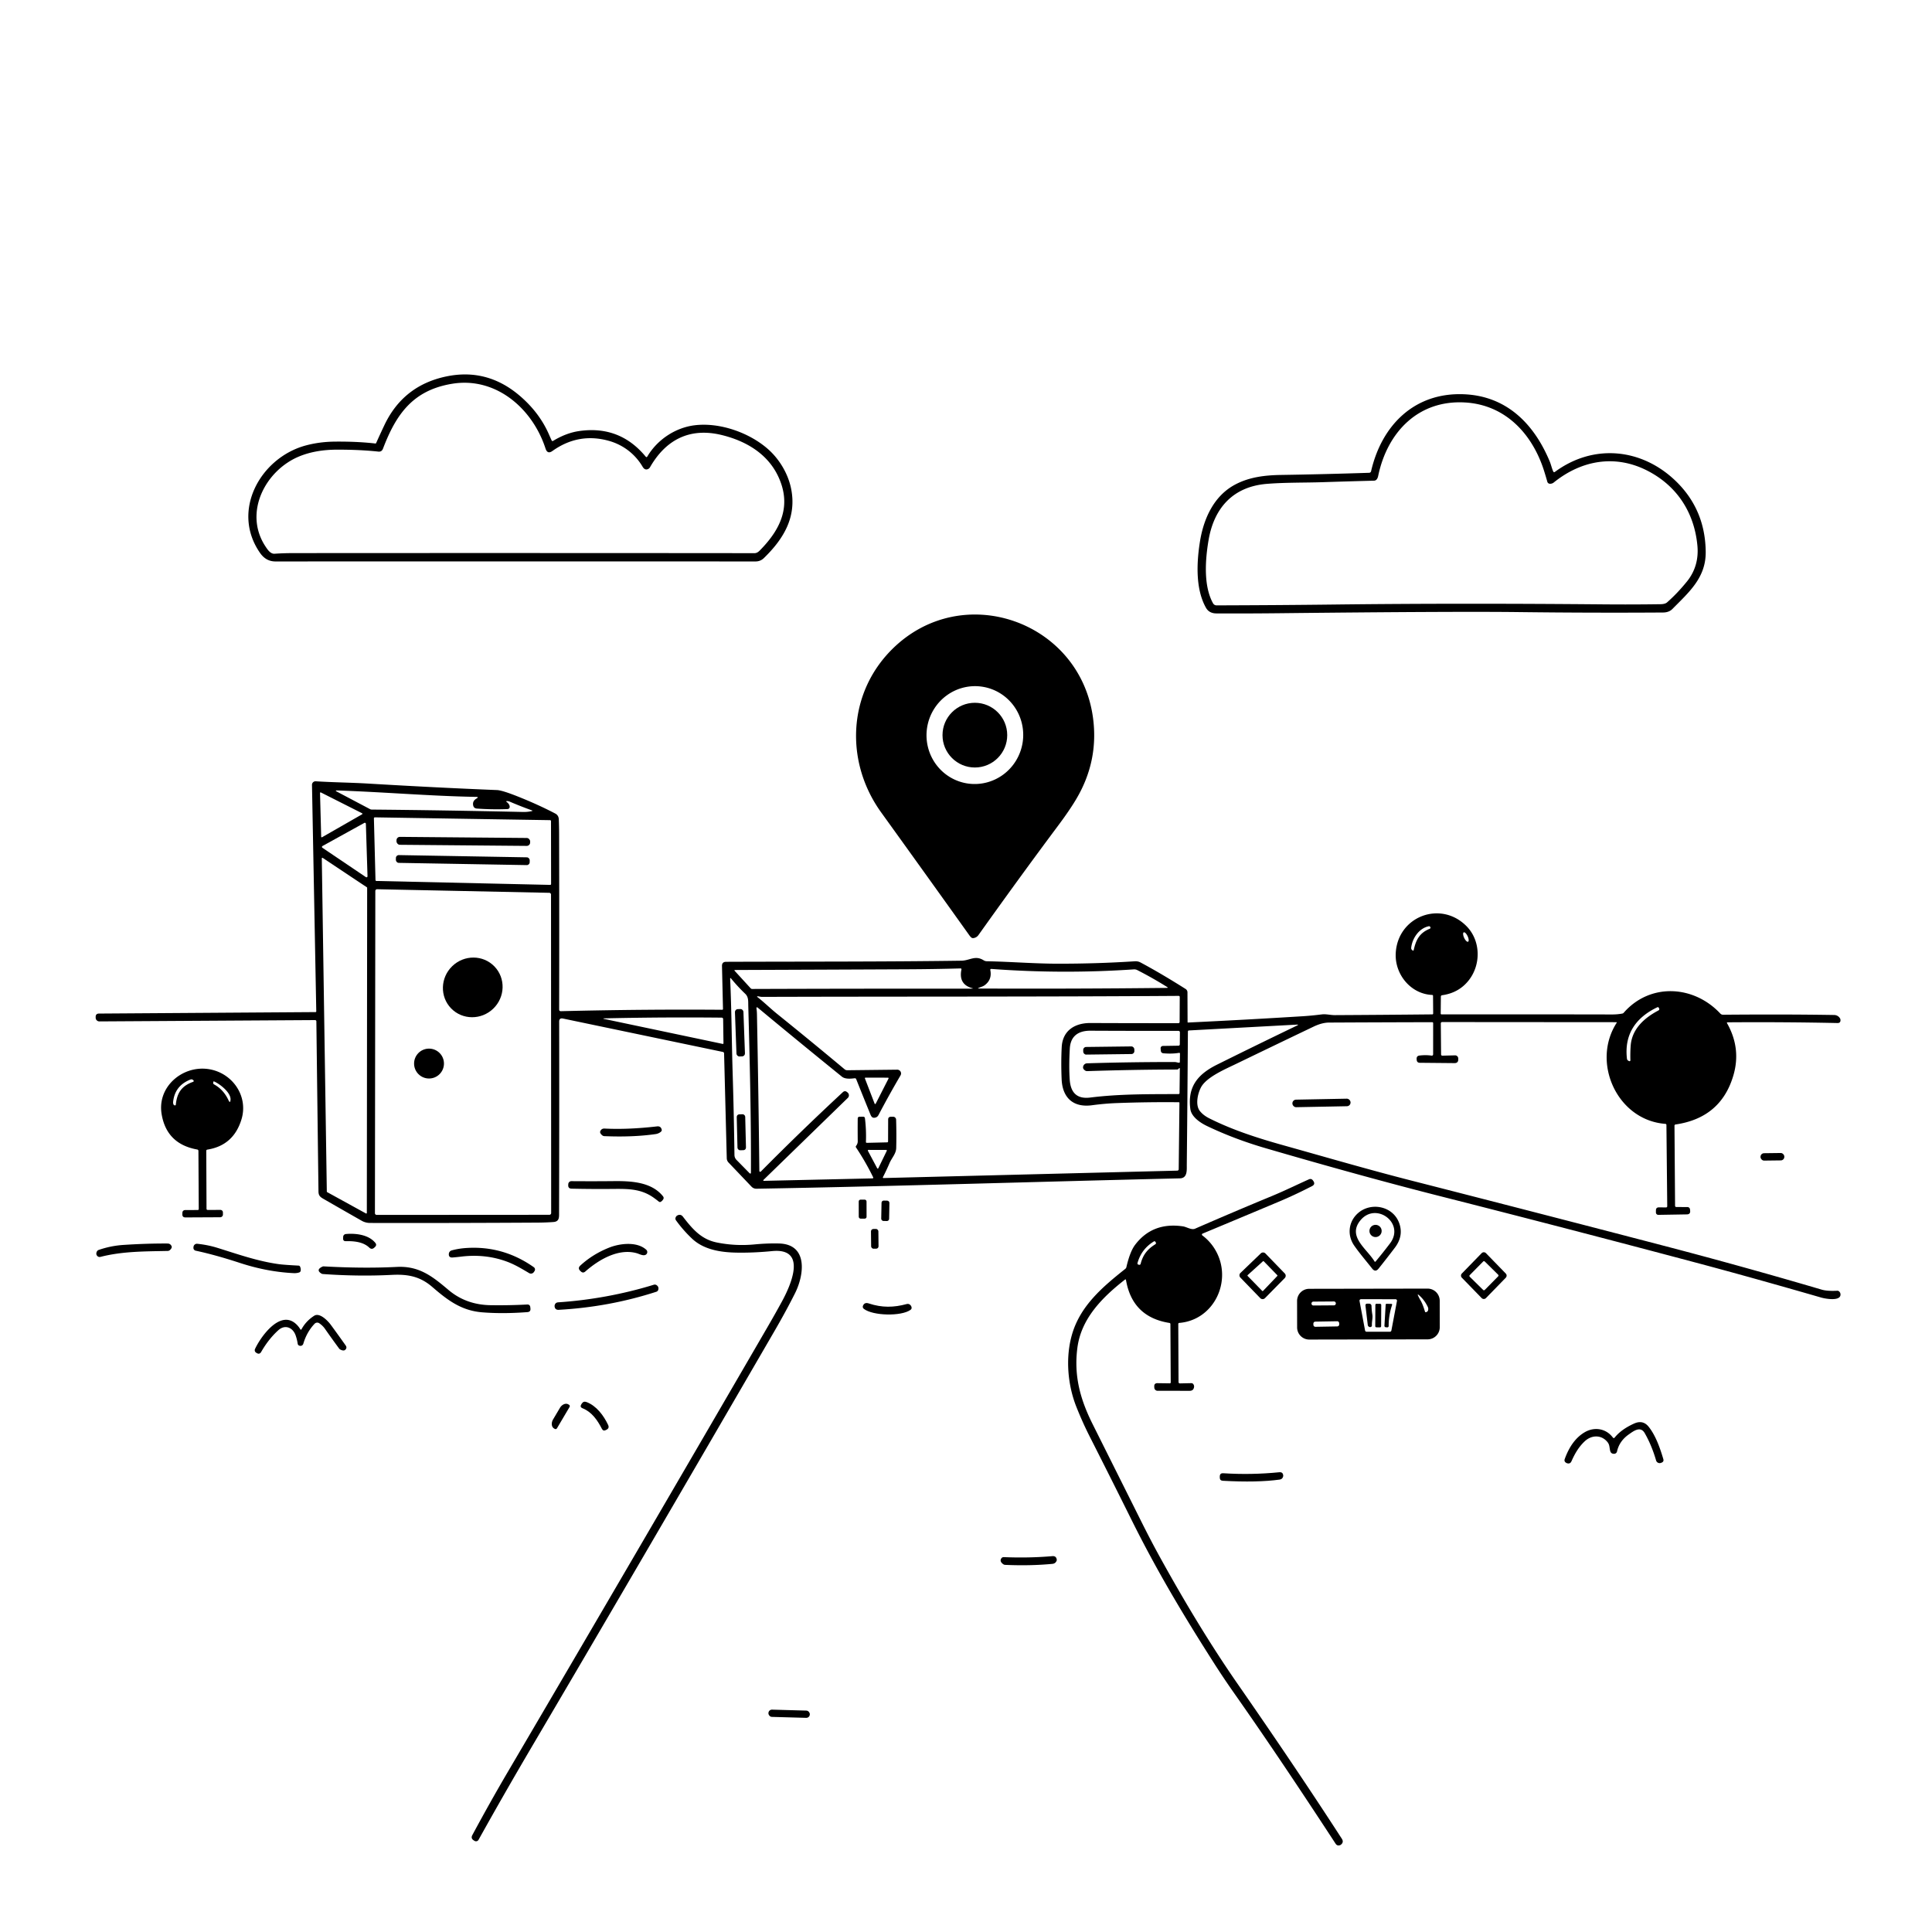 <svg xmlns="http://www.w3.org/2000/svg" version="1.1" viewBox="0.00 0.00 1024.00 1024.00">
<g id="Parent-Group"><g fill="rgba(0,0,0,0)" id="Group-rgba(0,0,0,0)">
<path d="   M 1024.00 0.00   L 1024.00 1024.00   L 0.00 1024.00   L 0.00 0.00   L 1024.00 0.00   Z   M 342.20 241.99   Q 328.44 225.36 306.95 228.47   Q 300.09 229.47 293.22 233.64   Q 292.65 233.99 292.36 233.38   Q 291.74 232.05 291.14 230.66   Q 286.00 218.66 275.22 209.55   Q 258.05 195.04 236.57 199.52   Q 213.77 204.28 203.78 225.24   Q 201.50 230.04 199.36 234.83   A 0.42 0.41 14.6 0 1 198.94 235.07   Q 189.43 233.95 177.38 234.07   Q 169.30 234.15 162.01 236.12   C 138.08 242.60 122.24 270.75 137.86 293.11   Q 140.99 297.58 145.97 297.58   Q 265.07 297.54 400.44 297.58   Q 403.04 297.58 404.88 295.79   C 415.37 285.58 422.32 274.05 419.31 259.03   C 417.74 251.19 413.21 243.54 407.25 238.21   C 397.39 229.39 381.48 223.69 367.97 225.43   C 358.12 226.70 348.53 232.82 343.12 241.92   Q 342.71 242.61 342.20 241.99   Z   M 823.23 249.85   C 822.46 248.13 822.09 246.26 821.36 244.51   C 813.00 224.50 798.43 209.86 775.85 208.96   C 749.65 207.92 732.31 225.41 726.70 249.77   A 1.07 1.05 -83.9 0 1 725.70 250.59   Q 701.18 251.39 679.03 251.73   C 670.38 251.86 662.10 252.86 654.62 256.85   C 643.42 262.81 637.90 274.83 635.95 287.34   C 634.12 299.10 633.77 312.52 639.20 322.15   Q 640.87 325.11 644.74 325.13   Q 660.84 325.21 678.01 325.02   Q 771.62 324.00 805.10 324.42   Q 843.45 324.89 881.43 324.64   Q 884.58 324.62 886.41 322.77   C 895.18 313.87 904.19 306.20 904.06 292.53   Q 903.85 270.15 888.27 255.05   C 870.25 237.58 844.65 235.00 824.17 250.09   Q 823.55 250.55 823.23 249.85   Z   M 560.75 437.71   Q 566.80 429.62 570.34 423.68   Q 582.47 403.34 579.28 380.21   C 572.20 329.03 509.82 307.24 472.77 344.18   C 449.17 367.71 447.81 403.89 467.01 430.55   Q 490.78 463.54 513.89 495.89   Q 514.29 496.45 514.83 496.91   A 1.40 1.36 61.2 0 0 515.85 497.22   Q 517.60 497.01 518.62 495.57   Q 541.11 464.01 560.75 437.71   Z   M 856.88 542.09   C 843.27 563.14 857.17 593.75 882.66 595.67   Q 883.23 595.72 883.24 596.29   L 883.67 639.27   Q 883.67 639.97 882.98 639.96   L 879.27 639.93   Q 877.70 639.92 877.68 641.48   L 877.67 642.61   A 1.27 1.27 0.0 0 0 878.97 643.90   L 894.08 643.65   Q 896.03 643.61 895.81 641.67   L 895.73 640.96   A 1.34 1.34 0.0 0 0 894.41 639.77   L 888.54 639.74   Q 887.82 639.74 887.82 639.02   L 887.51 596.70   Q 887.51 596.08 888.12 595.99   Q 912.10 592.47 918.71 570.05   Q 922.94 555.73 915.39 542.35   Q 915.11 541.85 915.69 541.85   Q 945.98 541.63 973.91 542.23   Q 975.57 542.26 975.49 540.61   Q 975.47 540.12 975.23 539.73   A 3.63 3.62 -14.8 0 0 972.19 537.97   Q 946.36 537.54 913.27 537.83   A 2.00 1.97 67.9 0 1 911.80 537.20   C 897.63 522.05 874.46 520.89 860.61 536.77   Q 860.30 537.13 859.82 537.22   Q 857.23 537.69 854.48 537.69   Q 809.65 537.60 764.03 537.65   A 0.43 0.43 0.0 0 1 763.60 537.22   L 763.69 528.27   Q 763.69 527.59 764.37 527.49   Q 773.28 526.23 778.52 519.52   C 785.04 511.17 784.84 498.54 777.27 490.88   C 763.61 477.04 740.83 485.67 739.77 505.18   C 739.16 516.32 747.65 526.86 759.09 527.34   A 0.47 0.47 0.0 0 1 759.54 527.81   L 759.61 537.20   A 0.44 0.44 0.0 0 1 759.18 537.64   Q 732.75 537.91 707.50 538.04   C 705.10 538.05 702.90 537.36 700.51 537.66   Q 695.14 538.34 690.46 538.63   Q 659.97 540.53 629.71 541.96   Q 629.44 541.97 629.44 541.70   L 629.38 525.95   A 2.13 2.13 0.0 0 0 628.39 524.17   Q 615.40 515.96 604.55 510.15   Q 603.14 509.39 601.47 509.50   Q 581.48 510.81 560.46 510.78   C 548.12 510.76 535.53 509.71 523.02 509.48   A 3.26 3.26 0.0 0 1 521.39 509.00   C 516.82 506.13 514.03 509.12 509.56 509.19   C 468.18 509.78 426.68 509.62 384.85 509.78   Q 382.62 509.79 382.67 512.02   L 383.20 534.79   A 0.40 0.40 0.0 0 1 382.80 535.20   Q 340.89 534.87 297.31 535.95   Q 296.36 535.97 296.36 535.02   Q 296.46 491.96 296.34 442.06   Q 296.33 438.27 296.18 434.31   Q 296.10 432.13 294.26 431.17   Q 284.90 426.29 274.05 422.00   Q 266.10 418.86 263.41 418.75   Q 231.18 417.46 195.12 415.31   C 185.92 414.76 176.61 414.69 167.35 414.10   A 1.88 1.87 -88.7 0 0 165.36 416.01   L 167.63 536.02   A 0.40 0.39 89.3 0 1 167.24 536.43   L 52.49 537.21   Q 50.69 537.22 50.70 539.02   L 50.71 539.43   A 1.96 1.95 -0.3 0 0 52.68 541.37   L 166.99 540.67   A 0.69 0.68 -0.4 0 1 167.68 541.34   Q 168.22 585.69 168.80 631.47   C 168.82 633.61 169.62 634.38 171.39 635.40   Q 182.09 641.56 191.72 647.03   Q 193.74 648.18 196.16 648.19   Q 240.36 648.28 285.13 648.01   Q 289.36 647.98 293.28 647.70   C 296.60 647.46 296.32 645.11 296.32 642.47   Q 296.46 591.47 296.37 541.49   Q 296.36 539.43 298.39 539.85   L 383.15 557.55   A 0.80 0.80 0.0 0 1 383.78 558.31   L 385.20 613.92   A 3.33 3.32 -67.6 0 0 386.12 616.14   L 398.29 628.92   Q 399.39 630.08 401.00 630.05   C 475.97 628.73 550.29 626.30 625.37 624.55   C 629.50 624.45 628.99 620.02 629.02 617.26   Q 629.38 582.00 629.61 546.78   Q 629.62 546.19 630.20 546.16   L 687.31 543.07   Q 688.63 543.00 687.44 543.57   Q 665.97 553.89 645.08 564.27   C 635.30 569.14 629.30 575.60 630.90 587.77   C 631.46 592.01 636.23 595.14 639.81 596.85   Q 654.19 603.72 670.70 608.54   Q 722.26 623.58 763.83 634.13   Q 831.77 651.37 898.45 669.11   Q 927.76 676.90 965.29 687.74   C 967.40 688.35 975.39 689.82 975.50 686.22   Q 975.53 685.11 974.70 684.42   Q 974.30 684.09 973.79 684.12   Q 968.51 684.41 965.49 683.52   Q 923.54 671.16 880.77 660.00   Q 813.36 642.41 748.21 625.77   C 725.53 619.98 703.12 613.43 680.21 607.02   C 666.93 603.31 653.24 598.95 640.83 592.68   Q 637.77 591.13 635.97 588.88   C 633.39 585.63 634.86 579.46 636.57 576.28   C 639.51 570.82 649.66 566.56 655.01 563.96   Q 676.38 553.62 696.26 544.12   Q 700.70 542.00 704.44 541.98   Q 731.04 541.85 759.11 541.78   A 0.49 0.49 0.0 0 1 759.60 542.27   L 759.59 558.70   Q 759.59 559.62 758.69 559.49   Q 755.71 559.07 752.41 559.45   Q 750.73 559.64 750.85 561.33   L 750.88 561.74   Q 751.00 563.29 752.55 563.30   L 770.90 563.47   Q 772.94 563.49 772.91 561.44   L 772.90 560.99   A 1.66 1.65 88.6 0 0 771.20 559.36   L 764.55 559.52   Q 763.81 559.54 763.80 558.80   L 763.66 542.40   A 0.69 0.68 -0.4 0 1 764.35 541.71   L 856.71 541.78   A 0.20 0.20 0.0 0 1 856.88 542.09   Z   M 105.17 610.06   L 105.34 640.74   Q 105.34 641.33 104.76 641.33   L 98.08 641.36   A 1.41 1.40 0.6 0 0 96.68 642.72   L 96.65 643.56   Q 96.60 645.27 98.32 645.26   L 116.71 645.17   A 1.46 1.45 -0.8 0 0 118.16 643.69   L 118.15 642.57   A 1.32 1.31 -0.7 0 0 116.82 641.28   L 110.11 641.29   Q 109.47 641.29 109.46 640.64   L 109.33 610.01   Q 109.33 609.41 109.93 609.31   Q 123.81 607.10 128.01 593.22   C 131.79 580.68 122.83 568.17 109.96 566.57   C 96.51 564.90 83.28 576.05 85.66 590.47   Q 88.29 606.34 104.50 609.26   Q 105.17 609.38 105.17 610.06   Z   M 715.816 584.224   A 1.94 1.94 0.0 0 0 713.839 582.322   L 686.904 582.839   A 1.94 1.94 0.0 0 0 685.002 584.816   L 685.004 584.936   A 1.94 1.94 0.0 0 0 686.981 586.838   L 713.916 586.321   A 1.94 1.94 0.0 0 0 715.818 584.344   L 715.816 584.224   Z   M 320.30 602.18   Q 335.45 602.82 347.48 601.09   Q 348.38 600.96 349.20 600.56   Q 350.93 599.71 350.73 598.79   Q 350.30 596.78 348.26 597.01   Q 332.83 598.79 320.46 598.16   Q 318.82 598.07 318.16 599.57   Q 317.75 600.49 319.17 601.73   A 1.88 1.86 66.4 0 0 320.30 602.18   Z   M 945.729 612.973   A 1.88 1.88 0.0 0 0 943.826 611.116   L 934.966 611.224   A 1.88 1.88 0.0 0 0 933.11 613.127   L 933.111 613.287   A 1.88 1.88 0.0 0 0 935.014 615.144   L 943.874 615.036   A 1.88 1.88 0.0 0 0 945.731 613.133   L 945.729 612.973   Z   M 596.81 678.49   Q 600.18 698.06 619.80 701.18   Q 620.34 701.27 620.34 701.81   L 620.51 732.72   A 0.48 0.48 0.0 0 1 620.03 733.20   L 613.51 733.11   Q 611.67 733.09 611.78 734.93   L 611.81 735.52   A 1.74 1.74 0.0 0 0 613.54 737.15   L 630.54 737.16   Q 632.61 737.16 632.88 735.11   Q 632.98 734.32 632.47 733.62   A 1.25 1.24 71.7 0 0 631.44 733.10   L 625.45 733.23   Q 624.66 733.24 624.65 732.45   L 624.51 701.76   Q 624.51 701.21 625.06 701.17   C 643.51 699.65 653.33 678.83 644.39 662.93   Q 641.70 658.12 637.26 654.79   A 0.55 0.55 0.0 0 1 637.38 653.84   Q 657.28 645.54 677.90 636.88   Q 686.41 633.30 695.41 628.66   Q 697.30 627.69 696.09 625.94   L 695.93 625.72   Q 695.07 624.48 693.69 625.10   C 687.21 628.00 680.78 631.18 674.12 633.93   Q 653.97 642.26 633.41 651.23   C 631.52 652.06 628.94 650.28 626.96 649.99   Q 610.82 647.63 601.61 659.81   Q 598.90 663.41 597.01 671.61   Q 596.88 672.16 596.44 672.51   C 584.38 682.11 572.45 692.15 568.09 707.64   C 564.69 719.73 565.86 733.95 570.49 745.64   Q 573.78 753.92 577.56 761.38   Q 589.01 783.95 599.64 805.37   C 612.85 831.97 626.72 855.27 643.07 880.91   Q 648.44 889.34 654.06 897.32   C 672.47 923.52 690.02 949.85 707.89 977.19   Q 708.74 978.49 710.21 977.99   Q 710.50 977.90 710.73 977.71   Q 712.36 976.38 711.22 974.61   Q 687.54 937.97 655.94 892.46   Q 635.79 863.44 614.58 824.93   Q 610.11 816.81 605.32 807.24   Q 592.14 780.88 579.10 754.78   C 572.63 741.83 569.09 729.34 571.03 714.40   C 573.03 698.94 584.07 687.75 596.20 678.26   Q 596.70 677.86 596.81 678.49   Z   M 351.37 634.02   C 345.24 626.38 334.34 625.91 325.01 626.02   Q 314.97 626.13 302.86 626.04   A 1.65 1.64 -87.8 0 0 301.20 627.58   L 301.17 628.06   Q 301.06 629.98 302.98 630.02   Q 313.96 630.27 325.79 630.15   C 333.49 630.08 340.06 630.25 346.48 634.82   Q 347.86 635.81 349.13 636.83   Q 349.76 637.34 350.42 636.86   Q 351.12 636.35 351.55 635.61   Q 352.01 634.82 351.37 634.02   Z   M 459.283 636.796   A 0.97 0.97 0.0 0 0 458.311 635.828   L 456.111 635.832   A 0.97 0.97 0.0 0 0 455.143 636.804   L 455.157 644.944   A 0.97 0.97 0.0 0 0 456.129 645.912   L 458.329 645.908   A 0.97 0.97 0.0 0 0 459.297 644.936   L 459.283 636.796   Z   M 471.411 637.541   A 1.15 1.15 0.0 0 0 470.284 636.369   L 468.404 636.333   A 1.15 1.15 0.0 0 0 467.232 637.461   L 467.069 645.959   A 1.15 1.15 0.0 0 0 468.197 647.131   L 470.076 647.167   A 1.15 1.15 0.0 0 0 471.248 646.039   L 471.411 637.541   Z   M 717.80 660.25   C 720.66 664.36 724.05 668.27 727.26 672.36   Q 728.96 674.53 730.69 672.37   Q 735.25 666.66 739.28 661.34   Q 744.13 654.94 741.53 648.07   C 738.14 639.13 726.55 637.02 719.77 642.99   C 714.75 647.40 713.85 654.61 717.80 660.25   Z   M 409.20 663.11   C 428.50 661.21 418.69 682.04 414.40 689.89   Q 410.81 696.47 406.59 703.73   Q 335.84 825.60 269.07 939.28   Q 259.90 954.89 250.35 972.63   Q 249.40 974.39 251.10 975.44   Q 251.31 975.57 251.51 975.69   A 1.53 1.52 -59.5 0 0 253.64 975.13   Q 267.33 950.52 282.42 924.89   Q 336.48 833.09 410.52 705.44   Q 416.62 694.92 421.38 685.45   C 426.24 675.78 428.45 659.44 412.83 659.07   Q 406.73 658.92 399.85 659.57   Q 389.73 660.53 379.92 658.54   C 371.72 656.88 367.06 651.48 361.98 644.88   Q 360.78 643.33 359.04 644.20   Q 358.38 644.53 358.08 645.34   A 1.54 1.51 37.9 0 0 358.27 646.77   Q 361.98 651.94 366.75 656.46   C 373.05 662.44 382.18 663.80 390.62 663.92   Q 399.51 664.06 409.20 663.11   Z   M 465.558 652.61   A 1.25 1.25 0.0 0 0 464.295 651.373   L 462.875 651.388   A 1.25 1.25 0.0 0 0 461.638 652.651   L 461.722 660.61   A 1.25 1.25 0.0 0 0 462.985 661.847   L 464.405 661.832   A 1.25 1.25 0.0 0 0 465.642 660.569   L 465.558 652.61   Z   M 183.27 657.85   C 187.69 657.74 192.55 658.23 195.71 661.25   Q 197.07 662.54 198.42 661.24   L 198.79 660.89   Q 199.85 659.87 198.92 658.73   C 195.41 654.41 188.54 653.57 183.30 654.06   A 1.56 1.55 -2.1 0 0 181.89 655.57   L 181.86 656.44   Q 181.83 657.88 183.27 657.85   Z   M 53.34 666.15   C 65.05 663.17 76.74 663.29 88.89 663.02   A 1.80 1.77 -67.0 0 0 90.10 662.52   Q 91.33 661.34 90.94 660.49   Q 90.30 659.10 88.78 659.09   Q 77.76 659.03 65.54 659.83   Q 58.70 660.27 52.30 662.50   A 1.74 1.71 1.0 0 0 51.28 663.47   Q 50.81 664.60 51.32 665.37   Q 52.05 666.48 53.34 666.15   Z   M 147.65 670.01   C 136.39 668.43 125.99 664.73 115.21 661.38   Q 110.16 659.81 104.56 659.23   A 1.83 1.82 -84.6 0 0 102.56 660.89   Q 102.55 661.04 102.53 661.20   A 1.53 1.52 10.0 0 0 103.72 662.89   Q 114.01 665.08 127.25 669.41   Q 141.65 674.11 155.64 674.79   Q 157.27 674.87 158.61 674.41   A 1.16 1.15 84.6 0 0 159.37 673.48   Q 159.51 672.39 159.05 671.36   Q 158.81 670.83 158.24 670.80   Q 150.48 670.40 147.65 670.01   Z   M 337.50 664.23   C 338.89 664.62 341.00 665.89 342.35 664.97   A 1.65 1.65 0.0 0 0 342.53 662.39   C 337.68 657.96 328.62 658.96 322.80 661.29   Q 314.10 664.77 307.59 670.76   Q 306.07 672.17 307.56 673.60   L 307.85 673.88   Q 309.01 674.99 310.22 673.93   C 317.59 667.45 327.93 661.54 337.50 664.23   Z   M 244.28 666.05   Q 257.29 664.44 268.81 668.74   C 272.94 670.28 276.69 672.55 280.46 674.78   A 1.86 1.86 0.0 0 0 282.96 674.21   L 283.32 673.67   A 1.48 1.47 34.5 0 0 282.94 671.65   Q 266.68 660.17 247.12 661.47   Q 243.01 661.74 239.40 662.74   A 2.05 2.05 0.0 0 0 237.89 664.61   Q 237.77 666.66 239.91 666.49   Q 242.12 666.32 244.28 666.05   Z   M 680.94 677.40   A 1.75 1.75 0.0 0 0 680.95 674.95   L 670.71 664.37   A 1.75 1.75 0.0 0 0 668.24 664.33   L 657.48 674.67   A 1.75 1.75 0.0 0 0 657.43 677.15   L 667.96 688.03   A 1.75 1.75 0.0 0 0 670.47 688.04   L 680.94 677.40   Z   M 785.30 688.00   A 1.60 1.60 0.0 0 0 787.60 688.00   L 798.08 677.23   A 1.60 1.60 0.0 0 0 798.08 674.99   L 787.60 664.21   A 1.60 1.60 0.0 0 0 785.30 664.21   L 774.82 674.98   A 1.60 1.60 0.0 0 0 774.82 677.22   L 785.30 688.00   Z   M 237.78 683.76   C 229.30 676.62 222.32 670.89 210.33 671.49   Q 192.75 672.38 171.67 671.21   A 1.79 1.76 -55.4 0 0 170.79 671.38   Q 167.30 673.07 170.28 674.97   A 1.84 1.81 -26.3 0 0 171.16 675.26   Q 190.07 676.61 207.71 675.71   C 216.26 675.28 222.72 676.57 229.13 682.12   C 237.22 689.12 244.50 694.66 255.58 695.56   Q 266.52 696.44 279.55 695.45   Q 281.33 695.31 281.14 693.53   L 281.07 692.87   Q 280.91 691.33 279.37 691.42   Q 269.70 691.93 260.02 691.78   Q 247.05 691.57 237.78 683.76   Z   M 346.56 680.93   C 330.18 685.99 312.71 689.15 295.88 690.26   Q 294.27 690.37 293.96 691.95   Q 293.92 692.14 293.94 692.32   Q 294.13 694.35 296.16 694.23   Q 322.97 692.73 347.87 684.66   A 1.58 1.57 88.0 0 0 348.91 683.54   Q 349.30 682.02 347.96 681.13   A 1.66 1.65 -36.6 0 0 346.56 680.93   Z   M 763.078 689.414   A 6.44 6.44 0.0 0 0 756.626 682.985   L 693.907 683.095   A 6.44 6.44 0.0 0 0 687.478 689.546   L 687.502 703.566   A 6.44 6.44 0.0 0 0 693.953 709.995   L 756.673 709.885   A 6.44 6.44 0.0 0 0 763.102 703.434   L 763.078 689.414   Z   M 480.57 691.17   C 473.75 693.03 467.49 693.18 460.47 690.85   C 459.17 690.41 457.97 690.61 457.40 692.06   Q 457.01 693.06 457.86 693.72   C 462.67 697.45 477.73 697.76 482.58 694.26   Q 483.43 693.64 483.09 692.64   C 482.72 691.57 481.72 690.85 480.57 691.17   Z   M 159.12 704.46   Q 158.33 703.15 157.23 702.06   C 148.61 693.51 138.03 708.75 135.16 715.00   A 1.52 1.51 28.4 0 0 135.74 716.93   L 136.05 717.13   Q 137.55 718.06 138.44 716.53   Q 142.34 709.73 147.51 705.05   C 151.10 701.80 155.26 703.64 156.70 707.80   Q 157.43 709.88 157.79 712.21   Q 157.89 712.87 158.49 713.16   C 159.42 713.60 160.47 713.20 160.77 712.18   Q 162.59 706.01 166.73 701.63   A 1.94 1.93 -50.8 0 1 169.25 701.37   Q 171.08 702.64 172.21 704.26   Q 176.03 709.74 179.74 714.75   A 1.85 1.75 83.5 0 0 180.38 715.29   Q 182.17 716.21 183.01 715.40   Q 184.09 714.36 183.22 713.13   Q 179.51 707.88 175.41 702.28   C 173.87 700.17 169.46 695.49 166.51 697.39   Q 162.23 700.13 159.86 704.44   Q 159.50 705.09 159.12 704.46   Z   M 308.78 746.41   C 313.69 748.38 316.67 752.73 319.02 757.31   Q 319.70 758.64 321.05 757.99   L 321.39 757.82   Q 323.14 756.98 322.31 755.23   C 319.96 750.25 316.12 745.08 310.83 743.10   Q 309.28 742.52 308.37 743.91   L 308.12 744.31   Q 307.17 745.77 308.78 746.41   Z   M 295.20 757.03   L 301.88 745.73   A 0.86 0.86 0.0 0 0 301.58 744.55   L 301.21 744.34   A 3.87 2.87 -59.4 0 0 296.77 746.21   L 293.15 752.32   A 3.87 2.87 -59.4 0 0 293.65 757.11   L 294.02 757.33   A 0.86 0.86 0.0 0 0 295.20 757.03   Z   M 854.81 761.87   C 851.18 757.08 845.03 756.13 839.92 759.12   Q 832.99 763.18 829.34 773.32   Q 828.91 774.52 829.96 775.24   Q 830.26 775.45 830.60 775.55   Q 832.23 776.04 832.92 774.48   C 834.68 770.51 836.70 766.96 839.91 763.94   C 843.59 760.47 848.85 760.36 852.05 764.40   C 853.23 765.88 852.98 767.40 853.46 769.08   Q 853.90 770.62 855.60 770.54   A 1.57 1.56 4.9 0 0 857.05 769.32   Q 858.27 763.80 863.29 760.27   C 865.77 758.53 869.48 755.62 871.75 759.61   Q 875.46 766.12 877.76 774.07   A 1.96 1.96 0.0 0 0 880.33 775.36   L 880.64 775.24   Q 882.00 774.73 881.59 773.34   C 879.94 767.74 877.58 760.86 873.80 756.18   Q 870.75 752.40 866.07 754.53   Q 859.33 757.58 855.86 761.88   Q 855.32 762.55 854.81 761.87   Z   M 648.12 784.84   Q 666.42 785.85 678.25 784.21   Q 679.73 784.00 680.10 782.55   Q 680.16 782.30 680.14 782.04   Q 679.96 780.13 678.05 780.32   Q 663.21 781.80 648.35 780.85   Q 646.53 780.73 646.51 782.57   L 646.51 783.13   Q 646.50 784.75 648.12 784.84   Z   M 531.99 825.31   A 1.42 1.41 -69.5 0 0 530.82 825.85   Q 529.58 827.44 531.65 829.00   A 1.97 1.96 -24.7 0 0 532.76 829.41   Q 546.02 830.00 557.80 828.88   Q 559.39 828.73 560.02 827.25   Q 560.14 826.96 560.10 826.65   Q 559.82 824.62 557.78 824.79   Q 545.40 825.86 531.99 825.31   Z   M 429.217 908.566   A 1.86 1.86 0.0 0 0 427.41 906.655   L 409.197 906.146   A 1.86 1.86 0.0 0 0 407.286 907.954   L 407.283 908.074   A 1.86 1.86 0.0 0 0 409.09 909.985   L 427.303 910.494   A 1.86 1.86 0.0 0 0 429.214 908.686   L 429.217 908.566   Z" />
<path d="   M 342.74 248.81   A 2.31 2.31 0.0 0 0 344.51 247.66   C 352.76 233.26 365.37 226.38 382.55 230.58   C 395.08 233.64 406.73 240.29 412.48 252.53   C 419.57 267.66 414.12 279.94 403.39 291.06   C 402.41 292.08 401.45 293.19 399.89 293.19   Q 277.57 293.07 155.12 293.16   Q 150.38 293.17 145.51 293.49   C 143.28 293.64 141.72 291.17 140.65 289.54   C 128.89 271.61 140.75 249.13 158.80 241.82   Q 167.35 238.36 178.53 238.33   Q 190.78 238.30 200.56 239.36   Q 202.32 239.55 202.99 237.80   C 209.97 219.45 218.93 206.80 239.67 203.40   C 262.73 199.62 282.22 216.37 289.15 237.77   Q 290.17 240.91 292.81 239.02   Q 306.64 229.17 322.69 233.65   C 330.26 235.76 336.63 240.62 340.60 247.39   Q 341.52 248.94 342.74 248.81   Z" />
<path d="   M 821.46 256.40   Q 822.65 256.44 823.54 255.72   C 838.34 243.80 856.18 240.80 873.10 249.45   C 888.67 257.41 898.00 271.43 899.66 289.22   C 900.31 296.17 898.61 302.65 894.12 308.20   Q 888.93 314.60 883.56 319.29   Q 882.51 320.21 880.03 320.24   Q 865.40 320.46 850.26 320.33   Q 773.27 319.63 707.51 320.41   Q 679.46 320.75 644.82 320.86   A 2.14 2.14 0.0 0 1 642.94 319.77   C 637.86 310.66 638.73 296.95 640.60 286.07   C 643.52 269.18 653.60 257.92 671.41 256.46   C 681.15 255.67 691.53 255.88 700.92 255.57   Q 715.01 255.11 728.25 254.77   Q 729.95 254.72 730.47 252.23   C 735.27 229.16 751.64 211.85 776.56 213.32   C 798.04 214.59 812.31 230.16 818.45 249.75   Q 819.36 252.66 820.12 255.35   A 1.45 1.43 -6.6 0 0 821.46 256.40   Z" />
<path d="   M 512.597 415.224   A 25.94 25.62 99.1 0 1 491.402 385.558   A 25.94 25.62 99.1 0 1 520.803 363.997   A 25.94 25.62 99.1 0 1 541.997 393.662   A 25.94 25.62 99.1 0 1 512.597 415.224   Z   M 533.85 389.64   A 17.15 17.15 0.0 0 0 516.70 372.49   A 17.15 17.15 0.0 0 0 499.55 389.64   A 17.15 17.15 0.0 0 0 516.70 406.79   A 17.15 17.15 0.0 0 0 533.85 389.64   Z" />
<path d="   M 270.15 427.58   Q 270.07 426.22 268.61 425.11   Q 267.92 424.59 268.79 424.60   Q 269.54 424.60 270.21 424.90   Q 275.72 427.28 281.84 429.48   Q 282.57 429.74 281.82 429.91   Q 279.59 430.41 277.27 430.36   Q 235.76 429.44 197.08 429.09   A 2.10 2.05 -30.1 0 1 196.09 428.84   L 178.63 419.62   Q 177.27 418.91 178.81 418.96   C 203.37 419.79 228.76 421.97 252.32 422.36   Q 254.02 422.39 252.55 423.25   Q 250.32 424.56 250.79 426.86   Q 251.11 428.44 252.80 428.56   Q 260.98 429.14 269.02 428.82   A 1.17 1.17 0.0 0 0 270.15 427.58   Z" />
<path d="   M 170.09 420.02   L 191.91 431.04   A 0.32 0.32 0.0 0 1 191.92 431.60   L 170.71 443.75   A 0.32 0.32 0.0 0 1 170.23 443.48   L 169.62 420.32   A 0.32 0.32 0.0 0 1 170.09 420.02   Z" />
<path d="   M 198.68 433.21   L 291.56 434.70   A 0.49 0.49 0.0 0 1 292.04 435.19   L 292.09 468.52   A 0.49 0.49 0.0 0 1 291.59 469.01   L 199.50 466.93   A 0.49 0.49 0.0 0 1 199.02 466.45   L 198.18 433.71   A 0.49 0.49 0.0 0 1 198.68 433.21   Z   M 280.991 445.949   A 1.79 1.79 0.0 0 0 279.217 444.144   L 211.96 443.557   A 1.79 1.79 0.0 0 0 210.154 445.331   L 210.149 445.951   A 1.79 1.79 0.0 0 0 211.923 447.756   L 279.18 448.343   A 1.79 1.79 0.0 0 0 280.986 446.569   L 280.991 445.949   Z   M 280.764 455.949   A 1.52 1.52 0.0 0 0 279.271 454.403   L 211.381 453.218   A 1.52 1.52 0.0 0 0 209.835 454.711   L 209.816 455.791   A 1.52 1.52 0.0 0 0 211.309 457.337   L 279.199 458.522   A 1.52 1.52 0.0 0 0 280.745 457.029   L 280.764 455.949   Z" />
<path d="   M 193.92 436.62   L 194.79 464.42   A 0.55 0.55 0.0 0 1 193.93 464.89   L 170.88 449.34   A 0.55 0.55 0.0 0 1 170.92 448.41   L 193.10 436.16   A 0.55 0.55 0.0 0 1 193.92 436.62   Z" />
<path d="   M 194.60 470.55   L 194.43 642.89   A 0.31 0.31 0.0 0 1 193.97 643.16   L 173.38 631.84   A 0.31 0.31 0.0 0 1 173.22 631.57   L 170.56 454.96   A 0.31 0.31 0.0 0 1 171.04 454.70   L 194.46 470.29   A 0.31 0.31 0.0 0 1 194.60 470.55   Z" />
<path d="   M 292.05 474.14   L 292.13 642.94   A 0.93 0.93 0.0 0 1 291.20 643.87   L 199.65 643.93   A 0.93 0.93 0.0 0 1 198.72 643.00   L 198.93 472.24   A 0.93 0.93 0.0 0 1 199.88 471.31   L 291.14 473.21   A 0.93 0.93 0.0 0 1 292.05 474.14   Z   M 262.065 512.239   A 15.98 15.65 -44.0 0 0 239.699 512.082   A 15.98 15.65 -44.0 0 0 239.075 534.441   A 15.98 15.65 -44.0 0 0 261.441 534.598   A 15.98 15.65 -44.0 0 0 262.065 512.239   Z   M 235.31 563.71   A 7.92 7.92 0.0 0 0 227.39 555.79   A 7.92 7.92 0.0 0 0 219.47 563.71   A 7.92 7.92 0.0 0 0 227.39 571.63   A 7.92 7.92 0.0 0 0 235.31 563.71   Z" />
<path d="   M 757.80 492.26   C 752.30 494.49 750.46 498.23 749.29 503.59   A 0.33 0.33 0.0 0 1 748.78 503.79   L 748.51 503.60   A 1.32 1.30 20.5 0 1 747.96 502.41   C 748.45 497.50 751.99 492.05 757.19 490.95   Q 757.85 490.81 758.13 491.43   A 0.62 0.61 -23.8 0 1 757.80 492.26   Z" />
<ellipse cx="0.00" cy="0.00" transform="translate(776.96,496.65) rotate(65.2)" rx="2.73" ry="1.02" />
<path d="   M 516.09 523.84   C 515.42 523.96 514.76 524.02 514.00 524.02   Q 456.33 523.97 398.67 524.17   A 1.09 1.07 -20.9 0 1 397.87 523.82   L 389.33 514.49   A 0.22 0.22 0.0 0 1 389.49 514.12   Q 391.62 514.11 393.75 514.10   Q 435.59 513.95 481.00 513.74   Q 495.00 513.68 509.04 513.29   Q 509.70 513.28 509.57 513.92   Q 507.91 522.11 515.97 523.92   Q 516.01 523.93 516.05 523.92   Q 516.09 523.91 516.12 523.88   Q 516.18 523.82 516.09 523.84   Z" />
<path d="   M 618.54 523.09   Q 619.36 523.60 618.39 523.61   Q 568.47 524.16 518.67 523.94   Q 518.09 523.94 518.61 523.68   C 519.70 523.13 520.93 522.91 521.92 522.17   Q 525.91 519.20 524.88 514.13   A 0.48 0.48 0.0 0 1 525.39 513.55   Q 563.23 516.35 600.94 513.79   A 3.63 3.58 -33.0 0 1 602.79 514.17   Q 610.84 518.28 618.54 523.09   Z" />
<path d="   M 397.15 621.68   L 390.35 614.77   A 3.74 3.74 0.0 0 1 389.28 612.20   Q 388.97 589.81 388.30 568.02   C 387.81 551.85 387.76 535.54 387.00 518.87   Q 386.96 518.00 387.52 518.67   Q 391.05 522.97 395.02 526.76   C 396.81 528.47 396.54 530.82 396.60 533.07   C 397.39 562.50 398.14 592.34 398.01 621.33   Q 398.00 622.54 397.15 621.68   Z   M 394.034 536.275   A 1.52 1.52 0.0 0 0 392.46 534.812   L 391.001 534.865   A 1.52 1.52 0.0 0 0 389.537 536.44   L 390.346 558.485   A 1.52 1.52 0.0 0 0 391.92 559.948   L 393.379 559.895   A 1.52 1.52 0.0 0 0 394.843 558.32   L 394.034 536.275   Z   M 394.98 591.908   A 1.36 1.36 0.0 0 0 393.587 590.581   L 391.808 590.625   A 1.36 1.36 0.0 0 0 390.481 592.017   L 390.88 608.332   A 1.36 1.36 0.0 0 0 392.273 609.659   L 394.052 609.615   A 1.36 1.36 0.0 0 0 395.379 608.223   L 394.98 591.908   Z" />
<path d="   M 400.97 534.69   Q 400.76 533.37 401.79 534.22   Q 423.18 551.99 446.20 570.63   C 447.95 572.05 450.86 571.76 452.94 571.50   Q 453.58 571.42 453.82 572.02   Q 457.16 580.40 461.12 590.14   C 461.53 591.15 461.95 592.49 463.30 592.44   Q 464.90 592.39 465.65 590.94   Q 471.23 580.32 477.30 569.98   A 2.01 2.01 0.0 0 0 475.55 566.95   L 449.04 567.25   A 2.07 2.04 63.8 0 1 447.72 566.79   Q 429.65 551.69 411.76 537.28   C 408.37 534.55 405.13 531.33 401.59 528.57   Q 400.84 527.98 401.79 528.08   C 402.53 528.16 403.18 528.37 403.94 528.37   C 477.76 528.13 552.13 528.35 624.65 527.84   Q 625.29 527.83 625.29 528.47   L 625.23 541.59   Q 625.22 542.30 624.52 542.30   Q 600.26 542.32 577.97 542.22   C 569.74 542.18 563.18 546.16 562.73 555.03   Q 562.31 563.09 562.69 572.01   C 563.10 581.85 568.84 587.14 578.79 585.80   Q 585.63 584.88 592.03 584.65   Q 608.61 584.04 624.82 584.21   A 0.31 0.31 0.0 0 1 625.13 584.53   L 624.74 619.73   A 0.74 0.74 0.0 0 1 624.02 620.46   L 468.26 624.39   A 0.32 0.32 0.0 0 1 467.97 623.92   Q 469.82 620.34 471.46 616.50   C 472.62 613.77 474.93 611.51 475.01 608.52   Q 475.20 601.46 474.96 593.44   A 1.60 1.60 0.0 0 0 473.32 591.89   L 472.16 591.91   Q 470.74 591.95 470.74 593.37   L 470.70 605.00   A 0.47 0.46 89.4 0 1 470.25 605.47   L 459.47 605.73   Q 458.94 605.74 458.96 605.21   Q 459.20 598.91 458.44 592.73   Q 458.33 591.87 457.46 591.88   L 455.51 591.89   A 0.91 0.90 -89.7 0 0 454.61 592.79   Q 454.55 599.09 454.62 604.89   Q 454.64 606.17 453.74 607.35   Q 453.43 607.75 453.71 608.17   Q 458.84 615.87 462.81 624.02   A 0.38 0.38 0.0 0 1 462.47 624.57   L 405.07 625.87   Q 404.15 625.89 404.81 625.24   L 449.36 581.92   A 1.93 1.93 0.0 0 0 449.25 579.06   L 448.97 578.83   Q 447.82 577.87 446.71 578.89   Q 424.42 599.59 403.28 620.93   A 0.47 0.47 0.0 0 1 402.47 620.61   Q 402.05 581.16 401.20 537.52   Q 401.17 536.00 400.97 534.69   Z" />
<path d="   M 878.95 535.59   C 871.43 539.56 864.91 545.45 864.29 554.31   Q 864.03 557.97 864.14 561.98   A 0.46 0.46 0.0 0 1 863.48 562.41   L 863.10 562.23   A 1.39 1.36 -81.2 0 1 862.32 561.14   C 860.78 547.99 867.24 539.18 878.43 533.87   A 0.57 0.56 -26.6 0 1 879.17 534.11   L 879.32 534.40   Q 879.73 535.18 878.95 535.59   Z" />
<path d="   M 320.64 539.74   Q 351.90 539.05 382.46 539.37   Q 383.27 539.38 383.28 540.19   L 383.46 552.96   A 0.34 0.34 0.0 0 1 383.05 553.30   L 320.60 540.14   Q 318.88 539.78 320.64 539.74   Z" />
<path d="   M 624.56 566.57   L 624.83 566.30   Q 625.34 565.81 625.33 566.51   L 625.18 579.39   A 0.50 0.49 -89.4 0 1 624.69 579.88   C 608.95 579.95 593.49 579.77 577.79 581.73   Q 567.74 582.98 566.98 572.31   Q 566.48 565.19 567.02 555.75   C 567.40 549.10 571.58 546.27 577.95 546.30   Q 603.10 546.42 624.49 546.37   Q 625.39 546.37 625.38 547.27   L 625.32 553.46   Q 625.31 554.23 624.54 554.24   L 616.34 554.37   A 1.22 1.21 87.3 0 0 615.15 555.68   L 615.24 556.81   Q 615.35 558.16 616.70 558.27   Q 621.22 558.65 624.87 558.04   Q 625.42 557.94 625.41 558.51   L 625.34 562.79   Q 625.33 563.32 624.81 563.26   C 624.02 563.18 623.32 562.89 622.51 562.89   Q 598.16 562.89 576.16 563.58   A 2.19 2.19 0.0 0 0 574.04 565.79   Q 574.05 566.69 575.21 567.44   A 1.74 1.69 59.8 0 0 576.21 567.72   Q 601.13 566.91 623.83 566.87   A 1.04 1.02 22.1 0 0 624.56 566.57   Z   M 601.223 556.125   A 1.52 1.52 0.0 0 0 599.684 554.623   L 575.626 554.917   A 1.52 1.52 0.0 0 0 574.125 556.456   L 574.137 557.456   A 1.52 1.52 0.0 0 0 575.676 558.957   L 599.734 558.663   A 1.52 1.52 0.0 0 0 601.235 557.124   L 601.223 556.125   Z" />
<path d="   M 470.94 571.65   L 464.15 584.97   A 0.32 0.32 0.0 0 1 463.56 584.94   L 458.43 571.61   A 0.32 0.32 0.0 0 1 458.73 571.17   L 470.66 571.19   A 0.32 0.32 0.0 0 1 470.94 571.65   Z" />
<path d="   M 102.36 573.39   C 96.36 575.51 93.80 579.16 93.18 585.56   Q 93.16 585.80 92.92 585.85   Q 92.18 585.97 91.92 585.28   A 2.75 2.73 -52.4 0 1 91.76 584.02   Q 92.66 575.42 100.95 572.17   Q 101.67 571.89 102.27 572.38   L 102.50 572.57   A 0.48 0.48 0.0 0 1 102.36 573.39   Z" />
<path d="   M 113.57 573.23   C 116.50 574.52 122.44 579.06 122.19 582.86   Q 122.04 585.12 121.07 583.07   Q 118.45 577.50 113.49 574.77   Q 112.91 574.46 113.00 573.81   L 113.04 573.53   Q 113.11 573.03 113.57 573.23   Z" />
<path d="   M 470.01 609.97   L 465.53 619.19   A 0.34 0.34 0.0 0 1 464.93 619.20   L 460.01 609.97   A 0.34 0.34 0.0 0 1 460.31 609.47   L 469.71 609.48   A 0.34 0.34 0.0 0 1 470.01 609.97   Z" />
<path d="   M 728.55 668.61   C 724.43 661.80 714.02 655.42 721.02 646.84   C 729.26 636.73 744.87 648.28 736.74 659.02   Q 732.97 664.00 729.08 668.65   A 0.33 0.33 0.0 0 1 728.55 668.61   Z   M 732.31 652.43   A 3.24 3.24 0.0 0 0 729.07 649.19   A 3.24 3.24 0.0 0 0 725.83 652.43   A 3.24 3.24 0.0 0 0 729.07 655.67   A 3.24 3.24 0.0 0 0 732.31 652.43   Z" />
<path d="   M 612.28 659.53   C 608.21 662.06 605.78 665.06 604.56 669.87   A 0.68 0.67 -76.8 0 1 603.76 670.37   L 603.50 670.31   Q 602.70 670.13 602.92 669.35   Q 605.03 661.96 611.59 657.97   A 0.57 0.56 57.9 0 1 612.36 658.15   L 612.53 658.43   Q 612.96 659.11 612.28 659.53   Z" />
<path d="   M 669.83 668.52   L 676.98 675.86   A 0.32 0.32 0.0 0 1 676.99 676.30   L 669.45 684.20   A 0.32 0.32 0.0 0 1 668.99 684.20   L 661.27 676.29   A 0.32 0.32 0.0 0 1 661.29 675.83   L 669.38 668.51   A 0.32 0.32 0.0 0 1 669.83 668.52   Z" />
<rect x="-5.59" y="-5.67" transform="translate(786.53,676.16) rotate(44.6)" width="11.18" height="11.34" rx="0.62" />
<path d="   M 752.07 686.45   Q 755.00 688.99 756.75 692.69   Q 757.11 693.45 756.96 694.28   Q 756.77 695.30 755.74 695.49   Q 755.40 695.55 755.29 695.22   C 754.65 693.21 753.95 690.95 752.85 689.11   Q 752.17 687.99 751.63 686.78   Q 751.13 685.64 752.07 686.45   Z" />
<path d="   M 736.68 705.85   L 724.29 705.84   A 0.79 0.79 0.0 0 1 723.52 705.20   L 720.58 689.54   A 0.79 0.79 0.0 0 1 721.35 688.60   L 739.65 688.61   A 0.79 0.79 0.0 0 1 740.42 689.55   L 737.46 705.21   A 0.79 0.79 0.0 0 1 736.68 705.85   Z   M 727.14 702.41   C 727.03 700.51 727.67 698.57 727.37 696.79   Q 726.98 694.48 726.93 692.14   A 1.19 1.19 0.0 0 0 725.75 690.98   L 724.73 690.97   Q 723.59 690.96 723.73 692.10   L 724.95 702.31   A 1.15 1.09 -72.1 0 0 725.25 702.94   Q 725.83 703.52 726.46 703.35   Q 727.19 703.16 727.14 702.41   Z   M 732.09 691.618   A 0.57 0.57 0.0 0 0 731.523 691.045   L 729.543 691.035   A 0.57 0.57 0.0 0 0 728.97 691.602   L 728.91 702.942   A 0.57 0.57 0.0 0 0 729.477 703.515   L 731.457 703.525   A 0.57 0.57 0.0 0 0 732.03 702.958   L 732.09 691.618   Z   M 734.43 691.54   L 733.78 702.69   A 0.73 0.73 0.0 0 0 734.45 703.46   L 735.24 703.53   A 0.72 0.71 2.2 0 0 736.02 702.81   Q 735.97 697.22 737.85 691.61   A 0.41 0.40 9.5 0 0 737.47 691.08   L 734.96 691.05   Q 734.46 691.04 734.43 691.54   Z" />
<rect x="-6.45" y="-1.03" transform="translate(701.57,690.87) rotate(-0.4)" width="12.90" height="2.06" rx="1.00" />
<rect x="-6.84" y="-1.37" transform="translate(702.96,701.76) rotate(-1.0)" width="13.68" height="2.74" rx="1.06" />
</g>
<g fill="#000000" id="Group-000000">
<path d="   M 343.12 241.92   C 348.53 232.82 358.12 226.70 367.97 225.43   C 381.48 223.69 397.39 229.39 407.25 238.21   C 413.21 243.54 417.74 251.19 419.31 259.03   C 422.32 274.05 415.37 285.58 404.88 295.79   Q 403.04 297.58 400.44 297.58   Q 265.07 297.54 145.97 297.58   Q 140.99 297.58 137.86 293.11   C 122.24 270.75 138.08 242.60 162.01 236.12   Q 169.30 234.15 177.38 234.07   Q 189.43 233.95 198.94 235.07   A 0.42 0.41 14.6 0 0 199.36 234.83   Q 201.50 230.04 203.78 225.24   Q 213.77 204.28 236.57 199.52   Q 258.05 195.04 275.22 209.55   Q 286.00 218.66 291.14 230.66   Q 291.74 232.05 292.36 233.38   Q 292.65 233.99 293.22 233.64   Q 300.09 229.47 306.95 228.47   Q 328.44 225.36 342.20 241.99   Q 342.71 242.61 343.12 241.92   Z   M 342.74 248.81   Q 341.52 248.94 340.60 247.39   C 336.63 240.62 330.26 235.76 322.69 233.65   Q 306.64 229.17 292.81 239.02   Q 290.17 240.91 289.15 237.77   C 282.22 216.37 262.73 199.62 239.67 203.40   C 218.93 206.80 209.97 219.45 202.99 237.80   Q 202.32 239.55 200.56 239.36   Q 190.78 238.30 178.53 238.33   Q 167.35 238.36 158.80 241.82   C 140.75 249.13 128.89 271.61 140.65 289.54   C 141.72 291.17 143.28 293.64 145.51 293.49   Q 150.38 293.17 155.12 293.16   Q 277.57 293.07 399.89 293.19   C 401.45 293.19 402.41 292.08 403.39 291.06   C 414.12 279.94 419.57 267.66 412.48 252.53   C 406.73 240.29 395.08 233.64 382.55 230.58   C 365.37 226.38 352.76 233.26 344.51 247.66   A 2.31 2.31 0.0 0 1 342.74 248.81   Z" />
<path d="   M 823.23 249.85   Q 823.55 250.55 824.17 250.09   C 844.65 235.00 870.25 237.58 888.27 255.05   Q 903.85 270.15 904.06 292.53   C 904.19 306.20 895.18 313.87 886.41 322.77   Q 884.58 324.62 881.43 324.64   Q 843.45 324.89 805.10 324.42   Q 771.62 324.00 678.01 325.02   Q 660.84 325.21 644.74 325.13   Q 640.87 325.11 639.20 322.15   C 633.77 312.52 634.12 299.10 635.95 287.34   C 637.90 274.83 643.42 262.81 654.62 256.85   C 662.10 252.86 670.38 251.86 679.03 251.73   Q 701.18 251.39 725.70 250.59   A 1.07 1.05 -83.9 0 0 726.70 249.77   C 732.31 225.41 749.65 207.92 775.85 208.96   C 798.43 209.86 813.00 224.50 821.36 244.51   C 822.09 246.26 822.46 248.13 823.23 249.85   Z   M 821.46 256.40   A 1.45 1.43 -6.6 0 1 820.12 255.35   Q 819.36 252.66 818.45 249.75   C 812.31 230.16 798.04 214.59 776.56 213.32   C 751.64 211.85 735.27 229.16 730.47 252.23   Q 729.95 254.72 728.25 254.77   Q 715.01 255.11 700.92 255.57   C 691.53 255.88 681.15 255.67 671.41 256.46   C 653.60 257.92 643.52 269.18 640.60 286.07   C 638.73 296.95 637.86 310.66 642.94 319.77   A 2.14 2.14 0.0 0 0 644.82 320.86   Q 679.46 320.75 707.51 320.41   Q 773.27 319.63 850.26 320.33   Q 865.40 320.46 880.03 320.24   Q 882.51 320.21 883.56 319.29   Q 888.93 314.60 894.12 308.20   C 898.61 302.65 900.31 296.17 899.66 289.22   C 898.00 271.43 888.67 257.41 873.10 249.45   C 856.18 240.80 838.34 243.80 823.54 255.72   Q 822.65 256.44 821.46 256.40   Z" />
<path d="   M 560.75 437.71   Q 541.11 464.01 518.62 495.57   Q 517.60 497.01 515.85 497.22   A 1.40 1.36 61.2 0 1 514.83 496.91   Q 514.29 496.45 513.89 495.89   Q 490.78 463.54 467.01 430.55   C 447.81 403.89 449.17 367.71 472.77 344.18   C 509.82 307.24 572.20 329.03 579.28 380.21   Q 582.47 403.34 570.34 423.68   Q 566.80 429.62 560.75 437.71   Z   M 512.597 415.224   A 25.94 25.62 99.1 0 0 541.997 393.662   A 25.94 25.62 99.1 0 0 520.803 363.997   A 25.94 25.62 99.1 0 0 491.402 385.558   A 25.94 25.62 99.1 0 0 512.597 415.224   Z" />
<circle cx="516.70" cy="389.64" r="17.15" />
<path d="   M 856.88 542.09   A 0.20 0.20 0.0 0 0 856.71 541.78   L 764.35 541.71   A 0.69 0.68 -0.4 0 0 763.66 542.40   L 763.80 558.80   Q 763.81 559.54 764.55 559.52   L 771.20 559.36   A 1.66 1.65 88.6 0 1 772.90 560.99   L 772.91 561.44   Q 772.94 563.49 770.90 563.47   L 752.55 563.30   Q 751.00 563.29 750.88 561.74   L 750.85 561.33   Q 750.73 559.64 752.41 559.45   Q 755.71 559.07 758.69 559.49   Q 759.59 559.62 759.59 558.70   L 759.60 542.27   A 0.49 0.49 0.0 0 0 759.11 541.78   Q 731.04 541.85 704.44 541.98   Q 700.70 542.00 696.26 544.12   Q 676.38 553.62 655.01 563.96   C 649.66 566.56 639.51 570.82 636.57 576.28   C 634.86 579.46 633.39 585.63 635.97 588.88   Q 637.77 591.13 640.83 592.68   C 653.24 598.95 666.93 603.31 680.21 607.02   C 703.12 613.43 725.53 619.98 748.21 625.77   Q 813.36 642.41 880.77 660.00   Q 923.54 671.16 965.49 683.52   Q 968.51 684.41 973.79 684.12   Q 974.30 684.09 974.70 684.42   Q 975.53 685.11 975.50 686.22   C 975.39 689.82 967.40 688.35 965.29 687.74   Q 927.76 676.90 898.45 669.11   Q 831.77 651.37 763.83 634.13   Q 722.26 623.58 670.70 608.54   Q 654.19 603.72 639.81 596.85   C 636.23 595.14 631.46 592.01 630.90 587.77   C 629.30 575.60 635.30 569.14 645.08 564.27   Q 665.97 553.89 687.44 543.57   Q 688.63 543.00 687.31 543.07   L 630.20 546.16   Q 629.62 546.19 629.61 546.78   Q 629.38 582.00 629.02 617.26   C 628.99 620.02 629.50 624.45 625.37 624.55   C 550.29 626.30 475.97 628.73 401.00 630.05   Q 399.39 630.08 398.29 628.92   L 386.12 616.14   A 3.33 3.32 -67.6 0 1 385.20 613.92   L 383.78 558.31   A 0.80 0.80 0.0 0 0 383.15 557.55   L 298.39 539.85   Q 296.36 539.43 296.37 541.49   Q 296.46 591.47 296.32 642.47   C 296.32 645.11 296.60 647.46 293.28 647.70   Q 289.36 647.98 285.13 648.01   Q 240.36 648.28 196.16 648.19   Q 193.74 648.18 191.72 647.03   Q 182.09 641.56 171.39 635.40   C 169.62 634.38 168.82 633.61 168.80 631.47   Q 168.22 585.69 167.68 541.34   A 0.69 0.68 -0.4 0 0 166.99 540.67   L 52.68 541.37   A 1.96 1.95 -0.3 0 1 50.71 539.43   L 50.70 539.02   Q 50.69 537.22 52.49 537.21   L 167.24 536.43   A 0.40 0.39 89.3 0 0 167.63 536.02   L 165.36 416.01   A 1.88 1.87 -88.7 0 1 167.35 414.10   C 176.61 414.69 185.92 414.76 195.12 415.31   Q 231.18 417.46 263.41 418.75   Q 266.10 418.86 274.05 422.00   Q 284.90 426.29 294.26 431.17   Q 296.10 432.13 296.18 434.31   Q 296.33 438.27 296.34 442.06   Q 296.46 491.96 296.36 535.02   Q 296.36 535.97 297.31 535.95   Q 340.89 534.87 382.80 535.20   A 0.40 0.40 0.0 0 0 383.20 534.79   L 382.67 512.02   Q 382.62 509.79 384.85 509.78   C 426.68 509.62 468.18 509.78 509.56 509.19   C 514.03 509.12 516.82 506.13 521.39 509.00   A 3.26 3.26 0.0 0 0 523.02 509.48   C 535.53 509.71 548.12 510.76 560.46 510.78   Q 581.48 510.81 601.47 509.50   Q 603.14 509.39 604.55 510.15   Q 615.40 515.96 628.39 524.17   A 2.13 2.13 0.0 0 1 629.38 525.95   L 629.44 541.70   Q 629.44 541.97 629.71 541.96   Q 659.97 540.53 690.46 538.63   Q 695.14 538.34 700.51 537.66   C 702.90 537.36 705.10 538.05 707.50 538.04   Q 732.75 537.91 759.18 537.64   A 0.44 0.44 0.0 0 0 759.61 537.20   L 759.54 527.81   A 0.47 0.47 0.0 0 0 759.09 527.34   C 747.65 526.86 739.16 516.32 739.77 505.18   C 740.83 485.67 763.61 477.04 777.27 490.88   C 784.84 498.54 785.04 511.17 778.52 519.52   Q 773.28 526.23 764.37 527.49   Q 763.69 527.59 763.69 528.27   L 763.60 537.22   A 0.43 0.43 0.0 0 0 764.03 537.65   Q 809.65 537.60 854.48 537.69   Q 857.23 537.69 859.82 537.22   Q 860.30 537.13 860.61 536.77   C 874.46 520.89 897.63 522.05 911.80 537.20   A 2.00 1.97 67.9 0 0 913.27 537.83   Q 946.36 537.54 972.19 537.97   A 3.63 3.62 -14.8 0 1 975.23 539.73   Q 975.47 540.12 975.49 540.61   Q 975.57 542.26 973.91 542.23   Q 945.98 541.63 915.69 541.85   Q 915.11 541.85 915.39 542.35   Q 922.94 555.73 918.71 570.05   Q 912.10 592.47 888.12 595.99   Q 887.51 596.08 887.51 596.70   L 887.82 639.02   Q 887.82 639.74 888.54 639.74   L 894.41 639.77   A 1.34 1.34 0.0 0 1 895.73 640.96   L 895.81 641.67   Q 896.03 643.61 894.08 643.65   L 878.97 643.90   A 1.27 1.27 0.0 0 1 877.67 642.61   L 877.68 641.48   Q 877.70 639.92 879.27 639.93   L 882.98 639.96   Q 883.67 639.97 883.67 639.27   L 883.24 596.29   Q 883.23 595.72 882.66 595.67   C 857.17 593.75 843.27 563.14 856.88 542.09   Z   M 270.15 427.58   A 1.17 1.17 0.0 0 1 269.02 428.82   Q 260.98 429.14 252.80 428.56   Q 251.11 428.44 250.79 426.86   Q 250.32 424.56 252.55 423.25   Q 254.02 422.39 252.32 422.36   C 228.76 421.97 203.37 419.79 178.81 418.96   Q 177.27 418.91 178.63 419.62   L 196.09 428.84   A 2.10 2.05 -30.1 0 0 197.08 429.09   Q 235.76 429.44 277.27 430.36   Q 279.59 430.41 281.82 429.91   Q 282.57 429.74 281.84 429.48   Q 275.72 427.28 270.21 424.90   Q 269.54 424.60 268.79 424.60   Q 267.92 424.59 268.61 425.11   Q 270.07 426.22 270.15 427.58   Z   M 170.09 420.02   A 0.32 0.32 0.0 0 0 169.62 420.32   L 170.23 443.48   A 0.32 0.32 0.0 0 0 170.71 443.75   L 191.92 431.60   A 0.32 0.32 0.0 0 0 191.91 431.04   L 170.09 420.02   Z   M 198.68 433.21   A 0.49 0.49 0.0 0 0 198.18 433.71   L 199.02 466.45   A 0.49 0.49 0.0 0 0 199.50 466.93   L 291.59 469.01   A 0.49 0.49 0.0 0 0 292.09 468.52   L 292.04 435.19   A 0.49 0.49 0.0 0 0 291.56 434.70   L 198.68 433.21   Z   M 193.92 436.62   A 0.55 0.55 0.0 0 0 193.10 436.16   L 170.92 448.41   A 0.55 0.55 0.0 0 0 170.88 449.34   L 193.93 464.89   A 0.55 0.55 0.0 0 0 194.79 464.42   L 193.92 436.62   Z   M 194.60 470.55   A 0.31 0.31 0.0 0 0 194.46 470.29   L 171.04 454.70   A 0.31 0.31 0.0 0 0 170.56 454.96   L 173.22 631.57   A 0.31 0.31 0.0 0 0 173.38 631.84   L 193.97 643.16   A 0.31 0.31 0.0 0 0 194.43 642.89   L 194.60 470.55   Z   M 292.05 474.14   A 0.93 0.93 0.0 0 0 291.14 473.21   L 199.88 471.31   A 0.93 0.93 0.0 0 0 198.93 472.24   L 198.72 643.00   A 0.93 0.93 0.0 0 0 199.65 643.93   L 291.20 643.87   A 0.93 0.93 0.0 0 0 292.13 642.94   L 292.05 474.14   Z   M 749.29 503.59   C 750.46 498.23 752.30 494.49 757.80 492.26   A 0.62 0.61 -23.8 0 0 758.13 491.43   Q 757.85 490.81 757.19 490.95   C 751.99 492.05 748.45 497.50 747.96 502.41   A 1.32 1.30 20.5 0 0 748.51 503.60   L 748.78 503.79   A 0.33 0.33 0.0 0 0 749.29 503.59   Z   M 778.105 499.128   A 2.73 1.02 65.2 0 0 777.886 496.222   A 2.73 1.02 65.2 0 0 775.815 494.172   A 2.73 1.02 65.2 0 0 776.034 497.078   A 2.73 1.02 65.2 0 0 778.105 499.128   Z   M 514.00 524.02   C 514.76 524.02 515.42 523.96 516.09 523.84   Q 516.18 523.82 516.12 523.88   Q 516.09 523.91 516.05 523.92   Q 516.01 523.93 515.97 523.92   Q 507.91 522.11 509.57 513.92   Q 509.70 513.28 509.04 513.29   Q 495.00 513.68 481.00 513.74   Q 435.59 513.95 393.75 514.10   Q 391.62 514.11 389.49 514.12   A 0.22 0.22 0.0 0 0 389.33 514.49   L 397.87 523.82   A 1.09 1.07 -20.9 0 0 398.67 524.17   Q 456.33 523.97 514.00 524.02   Z   M 618.54 523.09   Q 610.84 518.28 602.79 514.17   A 3.63 3.58 -33.0 0 0 600.94 513.79   Q 563.23 516.35 525.39 513.55   A 0.48 0.48 0.0 0 0 524.88 514.13   Q 525.91 519.20 521.92 522.17   C 520.93 522.91 519.70 523.13 518.61 523.68   Q 518.09 523.94 518.67 523.94   Q 568.47 524.16 618.39 523.61   Q 619.36 523.60 618.54 523.09   Z   M 398.01 621.33   C 398.14 592.34 397.39 562.50 396.60 533.07   C 396.54 530.82 396.81 528.47 395.02 526.76   Q 391.05 522.97 387.52 518.67   Q 386.96 518.00 387.00 518.87   C 387.76 535.54 387.81 551.85 388.30 568.02   Q 388.97 589.81 389.28 612.20   A 3.74 3.74 0.0 0 0 390.35 614.77   L 397.15 621.68   Q 398.00 622.54 398.01 621.33   Z   M 400.97 534.69   Q 401.17 536.00 401.20 537.52   Q 402.05 581.16 402.47 620.61   A 0.47 0.47 0.0 0 0 403.28 620.93   Q 424.42 599.59 446.71 578.89   Q 447.82 577.87 448.97 578.83   L 449.25 579.06   A 1.93 1.93 0.0 0 1 449.36 581.92   L 404.81 625.24   Q 404.15 625.89 405.07 625.87   L 462.47 624.57   A 0.38 0.38 0.0 0 0 462.81 624.02   Q 458.84 615.87 453.71 608.17   Q 453.43 607.75 453.74 607.35   Q 454.64 606.17 454.62 604.89   Q 454.55 599.09 454.61 592.79   A 0.91 0.90 -89.7 0 1 455.51 591.89   L 457.46 591.88   Q 458.33 591.87 458.44 592.73   Q 459.20 598.91 458.96 605.21   Q 458.94 605.74 459.47 605.73   L 470.25 605.47   A 0.47 0.46 89.4 0 0 470.70 605.00   L 470.74 593.37   Q 470.74 591.95 472.16 591.91   L 473.32 591.89   A 1.60 1.60 0.0 0 1 474.96 593.44   Q 475.20 601.46 475.01 608.52   C 474.93 611.51 472.62 613.77 471.46 616.50   Q 469.82 620.34 467.97 623.92   A 0.32 0.32 0.0 0 0 468.26 624.39   L 624.02 620.46   A 0.74 0.74 0.0 0 0 624.74 619.73   L 625.13 584.53   A 0.31 0.31 0.0 0 0 624.82 584.21   Q 608.61 584.04 592.03 584.65   Q 585.63 584.88 578.79 585.80   C 568.84 587.14 563.10 581.85 562.69 572.01   Q 562.31 563.09 562.73 555.03   C 563.18 546.16 569.74 542.18 577.97 542.22   Q 600.26 542.32 624.52 542.30   Q 625.22 542.30 625.23 541.59   L 625.29 528.47   Q 625.29 527.83 624.65 527.84   C 552.13 528.35 477.76 528.13 403.94 528.37   C 403.18 528.37 402.53 528.16 401.79 528.08   Q 400.84 527.98 401.59 528.57   C 405.13 531.33 408.37 534.55 411.76 537.28   Q 429.65 551.69 447.72 566.79   A 2.07 2.04 63.8 0 0 449.04 567.25   L 475.55 566.95   A 2.01 2.01 0.0 0 1 477.30 569.98   Q 471.23 580.32 465.65 590.94   Q 464.90 592.39 463.30 592.44   C 461.95 592.49 461.53 591.15 461.12 590.14   Q 457.16 580.40 453.82 572.02   Q 453.58 571.42 452.94 571.50   C 450.86 571.76 447.95 572.05 446.20 570.63   Q 423.18 551.99 401.79 534.22   Q 400.76 533.37 400.97 534.69   Z   M 879.32 534.40   L 879.17 534.11   A 0.57 0.56 -26.6 0 0 878.43 533.87   C 867.24 539.18 860.78 547.99 862.32 561.14   A 1.39 1.36 -81.2 0 0 863.10 562.23   L 863.48 562.41   A 0.46 0.46 0.0 0 0 864.14 561.98   Q 864.03 557.97 864.29 554.31   C 864.91 545.45 871.43 539.56 878.95 535.59   Q 879.73 535.18 879.32 534.40   Z   M 320.64 539.74   Q 318.88 539.78 320.60 540.14   L 383.05 553.30   A 0.34 0.34 0.0 0 0 383.46 552.96   L 383.28 540.19   Q 383.27 539.38 382.46 539.37   Q 351.90 539.05 320.64 539.74   Z   M 624.56 566.57   A 1.04 1.02 22.1 0 1 623.83 566.87   Q 601.13 566.91 576.21 567.72   A 1.74 1.69 59.8 0 1 575.21 567.44   Q 574.05 566.69 574.04 565.79   A 2.19 2.19 0.0 0 1 576.16 563.58   Q 598.16 562.89 622.51 562.89   C 623.32 562.89 624.02 563.18 624.81 563.26   Q 625.33 563.32 625.34 562.79   L 625.41 558.51   Q 625.42 557.94 624.87 558.04   Q 621.22 558.65 616.70 558.27   Q 615.35 558.16 615.24 556.81   L 615.15 555.68   A 1.22 1.21 87.3 0 1 616.34 554.37   L 624.54 554.24   Q 625.31 554.23 625.32 553.46   L 625.38 547.27   Q 625.39 546.37 624.49 546.37   Q 603.10 546.42 577.95 546.30   C 571.58 546.27 567.40 549.10 567.02 555.75   Q 566.48 565.19 566.98 572.31   Q 567.74 582.98 577.79 581.73   C 593.49 579.77 608.95 579.95 624.69 579.88   A 0.50 0.49 -89.4 0 0 625.18 579.39   L 625.33 566.51   Q 625.34 565.81 624.83 566.30   L 624.56 566.57   Z   M 470.94 571.65   A 0.32 0.32 0.0 0 0 470.66 571.19   L 458.73 571.17   A 0.32 0.32 0.0 0 0 458.43 571.61   L 463.56 584.94   A 0.32 0.32 0.0 0 0 464.15 584.97   L 470.94 571.65   Z   M 470.01 609.97   A 0.34 0.34 0.0 0 0 469.71 609.48   L 460.31 609.47   A 0.34 0.34 0.0 0 0 460.01 609.97   L 464.93 619.20   A 0.34 0.34 0.0 0 0 465.53 619.19   L 470.01 609.97   Z" />
<rect x="-35.42" y="-2.10" transform="translate(245.57,445.95) rotate(0.5)" width="70.84" height="4.20" rx="1.79" />
<rect x="-35.47" y="-2.06" transform="translate(245.29,455.87) rotate(1.0)" width="70.94" height="4.12" rx="1.52" />
<ellipse cx="0.00" cy="0.00" transform="translate(250.57,523.34) rotate(-44.0)" rx="15.98" ry="15.65" />
<rect x="-2.25" y="-12.55" transform="translate(392.19,547.38) rotate(-2.1)" width="4.50" height="25.10" rx="1.52" />
<rect x="-13.55" y="-2.02" transform="translate(587.68,556.79) rotate(-0.7)" width="27.10" height="4.04" rx="1.52" />
<circle cx="227.39" cy="563.71" r="7.92" />
<path d="   M 104.50 609.26   Q 88.29 606.34 85.66 590.47   C 83.28 576.05 96.51 564.90 109.96 566.57   C 122.83 568.17 131.79 580.68 128.01 593.22   Q 123.81 607.10 109.93 609.31   Q 109.33 609.41 109.33 610.01   L 109.46 640.64   Q 109.47 641.29 110.11 641.29   L 116.82 641.28   A 1.32 1.31 -0.7 0 1 118.15 642.57   L 118.16 643.69   A 1.46 1.45 -0.8 0 1 116.71 645.17   L 98.32 645.26   Q 96.60 645.27 96.65 643.56   L 96.68 642.72   A 1.41 1.40 0.6 0 1 98.08 641.36   L 104.76 641.33   Q 105.34 641.33 105.34 640.74   L 105.17 610.06   Q 105.17 609.38 104.50 609.26   Z   M 93.18 585.56   C 93.80 579.16 96.36 575.51 102.36 573.39   A 0.48 0.48 0.0 0 0 102.50 572.57   L 102.27 572.38   Q 101.67 571.89 100.95 572.17   Q 92.66 575.42 91.76 584.02   A 2.75 2.73 -52.4 0 0 91.92 585.28   Q 92.18 585.97 92.92 585.85   Q 93.16 585.80 93.18 585.56   Z   M 113.04 573.53   L 113.00 573.81   Q 112.91 574.46 113.49 574.77   Q 118.45 577.50 121.07 583.07   Q 122.04 585.12 122.19 582.86   C 122.44 579.06 116.50 574.52 113.57 573.23   Q 113.11 573.03 113.04 573.53   Z" />
<rect x="-15.41" y="-2.00" transform="translate(700.41,584.58) rotate(-1.1)" width="30.82" height="4.00" rx="1.94" />
<rect x="-2.25" y="-9.52" transform="translate(392.93,600.12) rotate(-1.4)" width="4.50" height="19.04" rx="1.36" />
<path d="   M 320.30 602.18   A 1.88 1.86 66.4 0 1 319.17 601.73   Q 317.75 600.49 318.16 599.57   Q 318.82 598.07 320.46 598.16   Q 332.83 598.79 348.26 597.01   Q 350.30 596.78 350.73 598.79   Q 350.93 599.71 349.20 600.56   Q 348.38 600.96 347.48 601.09   Q 335.45 602.82 320.30 602.18   Z" />
<rect x="-6.31" y="-1.96" transform="translate(939.42,613.13) rotate(-0.7)" width="12.62" height="3.92" rx="1.88" />
<path d="   M 596.20 678.26   C 584.07 687.75 573.03 698.94 571.03 714.40   C 569.09 729.34 572.63 741.83 579.10 754.78   Q 592.14 780.88 605.32 807.24   Q 610.11 816.81 614.58 824.93   Q 635.79 863.44 655.94 892.46   Q 687.54 937.97 711.22 974.61   Q 712.36 976.38 710.73 977.71   Q 710.50 977.90 710.21 977.99   Q 708.74 978.49 707.89 977.19   C 690.02 949.85 672.47 923.52 654.06 897.32   Q 648.44 889.34 643.07 880.91   C 626.72 855.27 612.85 831.97 599.64 805.37   Q 589.01 783.95 577.56 761.38   Q 573.78 753.92 570.49 745.64   C 565.86 733.95 564.69 719.73 568.09 707.64   C 572.45 692.15 584.38 682.11 596.44 672.51   Q 596.88 672.16 597.01 671.61   Q 598.90 663.41 601.61 659.81   Q 610.82 647.63 626.96 649.99   C 628.94 650.28 631.52 652.06 633.41 651.23   Q 653.97 642.26 674.12 633.93   C 680.78 631.18 687.21 628.00 693.69 625.10   Q 695.07 624.48 695.93 625.72   L 696.09 625.94   Q 697.30 627.69 695.41 628.66   Q 686.41 633.30 677.90 636.88   Q 657.28 645.54 637.38 653.84   A 0.55 0.55 0.0 0 0 637.26 654.79   Q 641.70 658.12 644.39 662.93   C 653.33 678.83 643.51 699.65 625.06 701.17   Q 624.51 701.21 624.51 701.76   L 624.65 732.45   Q 624.66 733.24 625.45 733.23   L 631.44 733.10   A 1.25 1.24 71.7 0 1 632.47 733.62   Q 632.98 734.32 632.88 735.11   Q 632.61 737.16 630.54 737.16   L 613.54 737.15   A 1.74 1.74 0.0 0 1 611.81 735.52   L 611.78 734.93   Q 611.67 733.09 613.51 733.11   L 620.03 733.20   A 0.48 0.48 0.0 0 0 620.51 732.72   L 620.34 701.81   Q 620.34 701.27 619.80 701.18   Q 600.18 698.06 596.81 678.49   Q 596.70 677.86 596.20 678.26   Z   M 604.56 669.87   C 605.78 665.06 608.21 662.06 612.28 659.53   Q 612.96 659.11 612.53 658.43   L 612.36 658.15   A 0.57 0.56 57.9 0 0 611.59 657.97   Q 605.03 661.96 602.92 669.35   Q 602.70 670.13 603.50 670.31   L 603.76 670.37   A 0.68 0.67 -76.8 0 0 604.56 669.87   Z" />
<path d="   M 351.55 635.61   Q 351.12 636.35 350.42 636.86   Q 349.76 637.34 349.13 636.83   Q 347.86 635.81 346.48 634.82   C 340.06 630.25 333.49 630.08 325.79 630.15   Q 313.96 630.27 302.98 630.02   Q 301.06 629.98 301.17 628.06   L 301.20 627.58   A 1.65 1.64 -87.8 0 1 302.86 626.04   Q 314.97 626.13 325.01 626.02   C 334.34 625.91 345.24 626.38 351.37 634.02   Q 352.01 634.82 351.55 635.61   Z" />
<rect x="-2.07" y="-5.04" transform="translate(457.22,640.87) rotate(-0.1)" width="4.14" height="10.08" rx="0.97" />
<rect x="-2.09" y="-5.40" transform="translate(469.24,641.75) rotate(1.1)" width="4.18" height="10.80" rx="1.15" />
<path d="   M 727.26 672.36   C 724.05 668.27 720.66 664.36 717.80 660.25   C 713.85 654.61 714.75 647.40 719.77 642.99   C 726.55 637.02 738.14 639.13 741.53 648.07   Q 744.13 654.94 739.28 661.34   Q 735.25 666.66 730.69 672.37   Q 728.96 674.53 727.26 672.36   Z   M 721.02 646.84   C 714.02 655.42 724.43 661.80 728.55 668.61   A 0.33 0.33 0.0 0 0 729.08 668.65   Q 732.97 664.00 736.74 659.02   C 744.87 648.28 729.26 636.73 721.02 646.84   Z" />
<path d="   M 414.40 689.89   C 418.69 682.04 428.50 661.21 409.20 663.11   Q 399.51 664.06 390.62 663.92   C 382.18 663.80 373.05 662.44 366.75 656.46   Q 361.98 651.94 358.27 646.77   A 1.54 1.51 37.9 0 1 358.08 645.34   Q 358.38 644.53 359.04 644.20   Q 360.78 643.33 361.98 644.88   C 367.06 651.48 371.72 656.88 379.92 658.54   Q 389.73 660.53 399.85 659.57   Q 406.73 658.92 412.83 659.07   C 428.45 659.44 426.24 675.78 421.38 685.45   Q 416.62 694.92 410.52 705.44   Q 336.48 833.09 282.42 924.89   Q 267.33 950.52 253.64 975.13   A 1.53 1.52 -59.5 0 1 251.51 975.69   Q 251.31 975.57 251.10 975.44   Q 249.40 974.39 250.35 972.63   Q 259.90 954.89 269.07 939.28   Q 335.84 825.60 406.59 703.73   Q 410.81 696.47 414.40 689.89   Z" />
<circle cx="729.07" cy="652.43" r="3.24" />
<rect x="-1.96" y="-5.23" transform="translate(463.64,656.61) rotate(-0.6)" width="3.92" height="10.46" rx="1.25" />
<path d="   M 195.71 661.25   C 192.55 658.23 187.69 657.74 183.27 657.85   Q 181.83 657.88 181.86 656.44   L 181.89 655.57   A 1.56 1.55 -2.1 0 1 183.30 654.06   C 188.54 653.57 195.41 654.41 198.92 658.73   Q 199.85 659.87 198.79 660.89   L 198.42 661.24   Q 197.07 662.54 195.71 661.25   Z" />
<path d="   M 88.89 663.02   C 76.74 663.29 65.05 663.17 53.34 666.15   Q 52.05 666.48 51.32 665.37   Q 50.81 664.60 51.28 663.47   A 1.74 1.71 1.0 0 1 52.30 662.50   Q 58.70 660.27 65.54 659.83   Q 77.76 659.03 88.78 659.09   Q 90.30 659.10 90.94 660.49   Q 91.33 661.34 90.10 662.52   A 1.80 1.77 -67.0 0 1 88.89 663.02   Z" />
<path d="   M 147.65 670.01   Q 150.48 670.40 158.24 670.80   Q 158.81 670.83 159.05 671.36   Q 159.51 672.39 159.37 673.48   A 1.16 1.15 84.6 0 1 158.61 674.41   Q 157.27 674.87 155.64 674.79   Q 141.65 674.11 127.25 669.41   Q 114.01 665.08 103.72 662.89   A 1.53 1.52 10.0 0 1 102.53 661.20   Q 102.55 661.04 102.56 660.89   A 1.83 1.82 -84.6 0 1 104.56 659.23   Q 110.16 659.81 115.21 661.38   C 125.99 664.73 136.39 668.43 147.65 670.01   Z" />
<path d="   M 337.50 664.23   C 327.93 661.54 317.59 667.45 310.22 673.93   Q 309.01 674.99 307.85 673.88   L 307.56 673.60   Q 306.07 672.17 307.59 670.76   Q 314.10 664.77 322.80 661.29   C 328.62 658.96 337.68 657.96 342.53 662.39   A 1.65 1.65 0.0 0 1 342.35 664.97   C 341.00 665.89 338.89 664.62 337.50 664.23   Z" />
<path d="   M 244.28 666.05   Q 242.12 666.32 239.91 666.49   Q 237.77 666.66 237.89 664.61   A 2.05 2.05 0.0 0 1 239.40 662.74   Q 243.01 661.74 247.12 661.47   Q 266.68 660.17 282.94 671.65   A 1.48 1.47 34.5 0 1 283.32 673.67   L 282.96 674.21   A 1.86 1.86 0.0 0 1 280.46 674.78   C 276.69 672.55 272.94 670.28 268.81 668.74   Q 257.29 664.44 244.28 666.05   Z" />
<path d="   M 680.94 677.40   L 670.47 688.04   A 1.75 1.75 0.0 0 1 667.96 688.03   L 657.43 677.15   A 1.75 1.75 0.0 0 1 657.48 674.67   L 668.24 664.33   A 1.75 1.75 0.0 0 1 670.71 664.37   L 680.95 674.95   A 1.75 1.75 0.0 0 1 680.94 677.40   Z   M 669.83 668.52   A 0.32 0.32 0.0 0 0 669.38 668.51   L 661.29 675.83   A 0.32 0.32 0.0 0 0 661.27 676.29   L 668.99 684.20   A 0.32 0.32 0.0 0 0 669.45 684.20   L 676.99 676.30   A 0.32 0.32 0.0 0 0 676.98 675.86   L 669.83 668.52   Z" />
<path d="   M 785.30 688.00   L 774.82 677.22   A 1.60 1.60 0.0 0 1 774.82 674.98   L 785.30 664.21   A 1.60 1.60 0.0 0 1 787.60 664.21   L 798.08 674.99   A 1.60 1.60 0.0 0 1 798.08 677.23   L 787.60 688.00   A 1.60 1.60 0.0 0 1 785.30 688.00   Z   M 794.056 676.489   A 0.62 0.62 0.0 0 0 794.05 675.612   L 786.972 668.633   A 0.62 0.62 0.0 0 0 786.096 668.639   L 779.004 675.831   A 0.62 0.62 0.0 0 0 779.01 676.707   L 786.088 683.687   A 0.62 0.62 0.0 0 0 786.964 683.681   L 794.056 676.489   Z" />
<path d="   M 237.78 683.76   Q 247.05 691.57 260.02 691.78   Q 269.70 691.93 279.37 691.42   Q 280.91 691.33 281.07 692.87   L 281.14 693.53   Q 281.33 695.31 279.55 695.45   Q 266.52 696.44 255.58 695.56   C 244.50 694.66 237.22 689.12 229.13 682.12   C 222.72 676.57 216.26 675.28 207.71 675.71   Q 190.07 676.61 171.16 675.26   A 1.84 1.81 -26.3 0 1 170.28 674.97   Q 167.30 673.07 170.79 671.38   A 1.79 1.76 -55.4 0 1 171.67 671.21   Q 192.75 672.38 210.33 671.49   C 222.32 670.89 229.30 676.62 237.78 683.76   Z" />
<path d="   M 295.88 690.26   C 312.71 689.15 330.18 685.99 346.56 680.93   A 1.66 1.65 -36.6 0 1 347.96 681.13   Q 349.30 682.02 348.91 683.54   A 1.58 1.57 88.0 0 1 347.87 684.66   Q 322.97 692.73 296.16 694.23   Q 294.13 694.35 293.94 692.32   Q 293.92 692.14 293.96 691.95   Q 294.27 690.37 295.88 690.26   Z" />
<path d="   M 763.102 703.434   A 6.44 6.44 0.0 0 1 756.673 709.885   L 693.953 709.995   A 6.44 6.44 0.0 0 1 687.502 703.566   L 687.478 689.546   A 6.44 6.44 0.0 0 1 693.907 683.095   L 756.626 682.985   A 6.44 6.44 0.0 0 1 763.078 689.414   L 763.102 703.434   Z   M 751.63 686.78   Q 752.17 687.99 752.85 689.11   C 753.95 690.95 754.65 693.21 755.29 695.22   Q 755.40 695.55 755.74 695.49   Q 756.77 695.30 756.96 694.28   Q 757.11 693.45 756.75 692.69   Q 755.00 688.99 752.07 686.45   Q 751.13 685.64 751.63 686.78   Z   M 736.68 705.85   A 0.79 0.79 0.0 0 0 737.46 705.21   L 740.42 689.55   A 0.79 0.79 0.0 0 0 739.65 688.61   L 721.35 688.60   A 0.79 0.79 0.0 0 0 720.58 689.54   L 723.52 705.20   A 0.79 0.79 0.0 0 0 724.29 705.84   L 736.68 705.85   Z   M 708.02 690.795   A 1.00 1.00 0.0 0 0 707.013 689.802   L 696.113 689.878   A 1.00 1.00 0.0 0 0 695.12 690.885   L 695.12 690.945   A 1.00 1.00 0.0 0 0 696.127 691.938   L 707.027 691.862   A 1.00 1.00 0.0 0 0 708.02 690.855   L 708.02 690.795   Z   M 709.793 701.331   A 1.06 1.06 0.0 0 0 708.715 700.289   L 697.157 700.491   A 1.06 1.06 0.0 0 0 696.116 701.569   L 696.126 702.189   A 1.06 1.06 0.0 0 0 697.205 703.231   L 708.763 703.029   A 1.06 1.06 0.0 0 0 709.804 701.951   L 709.793 701.331   Z" />
<path d="   M 460.47 690.85   C 467.49 693.18 473.75 693.03 480.57 691.17   C 481.72 690.85 482.72 691.57 483.09 692.64   Q 483.43 693.64 482.58 694.26   C 477.73 697.76 462.67 697.45 457.86 693.72   Q 457.01 693.06 457.40 692.06   C 457.97 690.61 459.17 690.41 460.47 690.85   Z" />
<path d="   M 727.37 696.79   C 727.67 698.57 727.03 700.51 727.14 702.41   Q 727.19 703.16 726.46 703.35   Q 725.83 703.52 725.25 702.94   A 1.15 1.09 -72.1 0 1 724.95 702.31   L 723.73 692.10   Q 723.59 690.96 724.73 690.97   L 725.75 690.98   A 1.19 1.19 0.0 0 1 726.93 692.14   Q 726.98 694.48 727.37 696.79   Z" />
<rect x="-1.56" y="-6.24" transform="translate(730.50,697.28) rotate(0.3)" width="3.12" height="12.48" rx="0.57" />
<path d="   M 734.43 691.54   Q 734.46 691.04 734.96 691.05   L 737.47 691.08   A 0.41 0.40 9.5 0 1 737.85 691.61   Q 735.97 697.22 736.02 702.81   A 0.72 0.71 2.2 0 1 735.24 703.53   L 734.45 703.46   A 0.73 0.73 0.0 0 1 733.78 702.69   L 734.43 691.54   Z" />
<path d="   M 159.86 704.44   Q 162.23 700.13 166.51 697.39   C 169.46 695.49 173.87 700.17 175.41 702.28   Q 179.51 707.88 183.22 713.13   Q 184.09 714.36 183.01 715.40   Q 182.17 716.21 180.38 715.29   A 1.85 1.75 83.5 0 1 179.74 714.75   Q 176.03 709.74 172.21 704.26   Q 171.08 702.64 169.25 701.37   A 1.94 1.93 -50.8 0 0 166.73 701.63   Q 162.59 706.01 160.77 712.18   C 160.47 713.20 159.42 713.60 158.49 713.16   Q 157.89 712.87 157.79 712.21   Q 157.43 709.88 156.70 707.80   C 155.26 703.64 151.10 701.80 147.51 705.05   Q 142.34 709.73 138.44 716.53   Q 137.55 718.06 136.05 717.13   L 135.74 716.93   A 1.52 1.51 28.4 0 1 135.16 715.00   C 138.03 708.75 148.61 693.51 157.23 702.06   Q 158.33 703.15 159.12 704.46   Q 159.50 705.09 159.86 704.44   Z" />
<path d="   M 319.02 757.31   C 316.67 752.73 313.69 748.38 308.78 746.41   Q 307.17 745.77 308.12 744.31   L 308.37 743.91   Q 309.28 742.52 310.83 743.10   C 316.12 745.08 319.96 750.25 322.31 755.23   Q 323.14 756.98 321.39 757.82   L 321.05 757.99   Q 319.70 758.64 319.02 757.31   Z" />
<path d="   M 295.20 757.03   A 0.86 0.86 0.0 0 1 294.02 757.33   L 293.65 757.11   A 3.87 2.87 -59.4 0 1 293.15 752.32   L 296.77 746.21   A 3.87 2.87 -59.4 0 1 301.21 744.34   L 301.58 744.55   A 0.86 0.86 0.0 0 1 301.88 745.73   L 295.20 757.03   Z" />
<path d="   M 855.86 761.88   Q 859.33 757.58 866.07 754.53   Q 870.75 752.40 873.80 756.18   C 877.58 760.86 879.94 767.74 881.59 773.34   Q 882.00 774.73 880.64 775.24   L 880.33 775.36   A 1.96 1.96 0.0 0 1 877.76 774.07   Q 875.46 766.12 871.75 759.61   C 869.48 755.62 865.77 758.53 863.29 760.27   Q 858.27 763.80 857.05 769.32   A 1.57 1.56 4.9 0 1 855.60 770.54   Q 853.90 770.62 853.46 769.08   C 852.98 767.40 853.23 765.88 852.05 764.40   C 848.85 760.36 843.59 760.47 839.91 763.94   C 836.70 766.96 834.68 770.51 832.92 774.48   Q 832.23 776.04 830.60 775.55   Q 830.26 775.45 829.96 775.24   Q 828.91 774.52 829.34 773.32   Q 832.99 763.18 839.92 759.12   C 845.03 756.13 851.18 757.08 854.81 761.87   Q 855.32 762.55 855.86 761.88   Z" />
<path d="   M 648.12 784.84   Q 646.50 784.75 646.51 783.13   L 646.51 782.57   Q 646.53 780.73 648.35 780.85   Q 663.21 781.80 678.05 780.32   Q 679.96 780.13 680.14 782.04   Q 680.16 782.30 680.10 782.55   Q 679.73 784.00 678.25 784.21   Q 666.42 785.85 648.12 784.84   Z" />
<path d="   M 531.99 825.31   Q 545.40 825.86 557.78 824.79   Q 559.82 824.62 560.10 826.65   Q 560.14 826.96 560.02 827.25   Q 559.39 828.73 557.80 828.88   Q 546.02 830.00 532.76 829.41   A 1.97 1.96 -24.7 0 1 531.65 829.00   Q 529.58 827.44 530.82 825.85   A 1.42 1.41 -69.5 0 1 531.99 825.31   Z" />
<rect x="-10.97" y="-1.92" transform="translate(418.25,908.32) rotate(1.6)" width="21.94" height="3.84" rx="1.86" />
</g>
</g></svg>